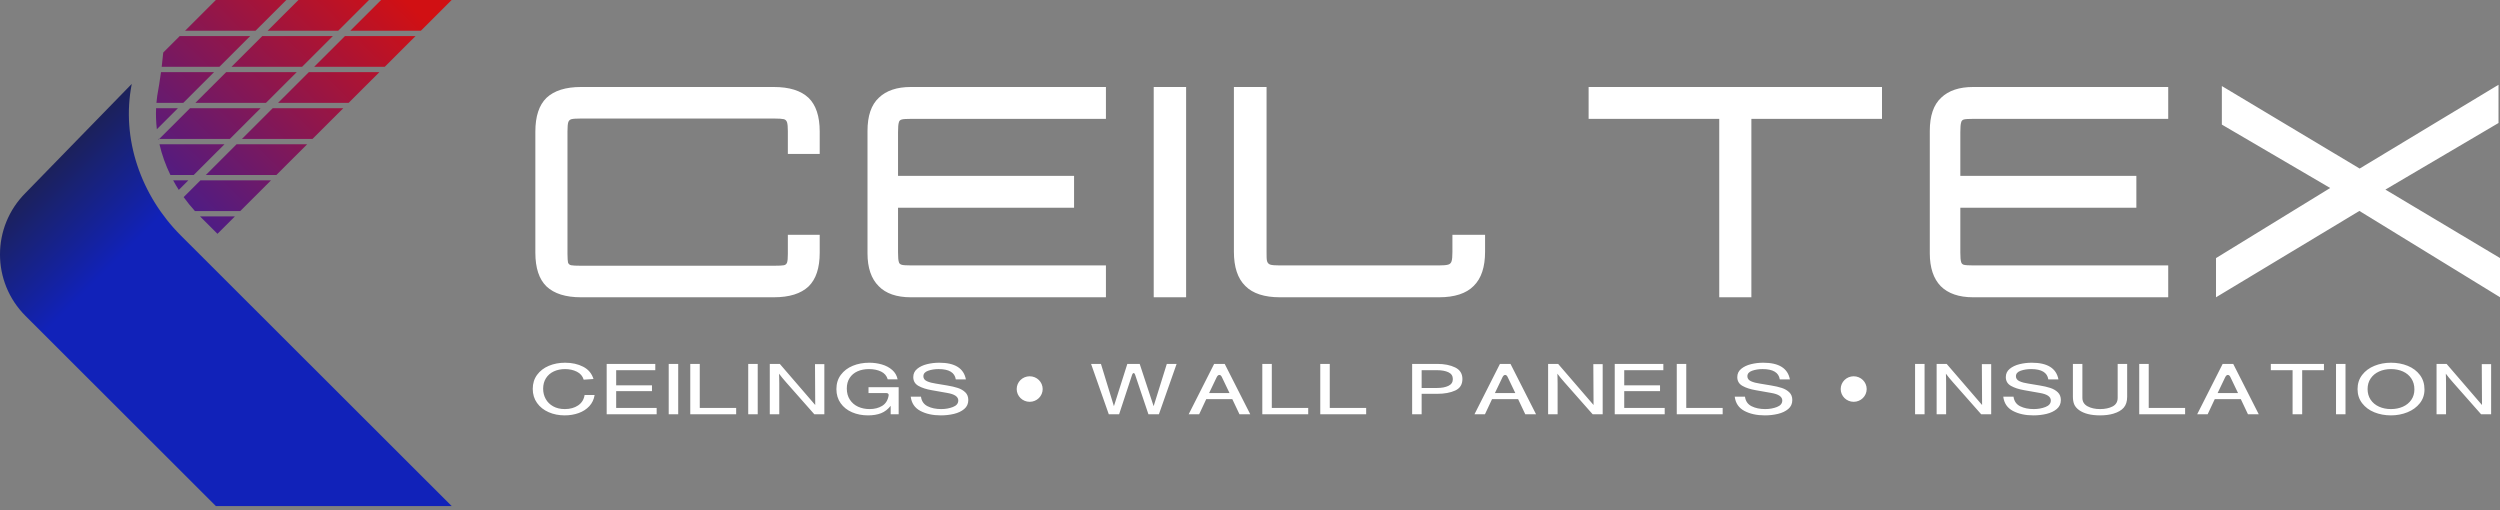 <?xml version="1.0" encoding="UTF-8" standalone="no"?>
<!DOCTYPE svg PUBLIC "-//W3C//DTD SVG 1.1//EN" "http://www.w3.org/Graphics/SVG/1.1/DTD/svg11.dtd">
<svg width="100%" height="100%" viewBox="0 0 632 129" version="1.1" xmlns="http://www.w3.org/2000/svg" xmlns:xlink="http://www.w3.org/1999/xlink" xml:space="preserve" xmlns:serif="http://www.serif.com/" style="fill-rule:evenodd;clip-rule:evenodd;stroke-linejoin:round;stroke-miterlimit:2;">
    <rect x="0" y="0" width="632" height="129" fill="#808080" stroke="none"/>
    <g transform="matrix(1,0,0,1,-3,-1.443)">
        <g>
            <g transform="matrix(6.712,0,0,6.712,-15758.9,-2721.45)">
                <path d="M2379.19,414.52L2379.19,415.192C2379.19,415.768 2379.05,416.192 2378.77,416.464C2378.48,416.736 2378.05,416.872 2377.46,416.872L2370.2,416.872C2369.62,416.872 2369.19,416.736 2368.9,416.464C2368.62,416.192 2368.48,415.768 2368.48,415.192L2368.48,410.632C2368.48,410.056 2368.62,409.632 2368.9,409.36C2369.19,409.088 2369.62,408.952 2370.2,408.952L2377.46,408.952C2378.05,408.952 2378.48,409.088 2378.77,409.36C2379.05,409.632 2379.19,410.056 2379.19,410.632L2379.19,411.472L2377.99,411.472L2377.99,410.62C2377.99,410.46 2377.98,410.348 2377.96,410.284C2377.94,410.22 2377.9,410.18 2377.84,410.164C2377.77,410.148 2377.65,410.14 2377.48,410.14L2370.19,410.14C2370.02,410.14 2369.9,410.148 2369.84,410.164C2369.78,410.18 2369.74,410.218 2369.72,410.278C2369.7,410.338 2369.69,410.452 2369.69,410.62L2369.69,415.24C2369.69,415.4 2369.7,415.508 2369.71,415.564C2369.73,415.62 2369.77,415.654 2369.83,415.666C2369.89,415.678 2370.01,415.684 2370.19,415.684L2377.48,415.684C2377.66,415.684 2377.78,415.678 2377.84,415.666C2377.9,415.654 2377.94,415.62 2377.96,415.564C2377.98,415.508 2377.99,415.4 2377.99,415.24L2377.99,414.52L2379.19,414.52ZM2382.14,415.18C2382.14,415.364 2382.15,415.484 2382.17,415.54C2382.18,415.596 2382.22,415.632 2382.28,415.648C2382.33,415.664 2382.45,415.672 2382.64,415.672L2389.97,415.672L2389.97,416.872L2382.62,416.872C2382.09,416.872 2381.68,416.732 2381.41,416.452C2381.13,416.172 2380.99,415.76 2380.99,415.216L2380.99,410.608C2380.99,410.04 2381.13,409.622 2381.42,409.354C2381.7,409.086 2382.1,408.952 2382.62,408.952L2389.97,408.952L2389.97,410.152L2382.64,410.152C2382.45,410.152 2382.33,410.16 2382.28,410.176C2382.22,410.192 2382.18,410.23 2382.17,410.29C2382.15,410.35 2382.14,410.472 2382.14,410.656L2382.14,412.3L2388.77,412.3L2388.77,413.5L2382.14,413.5L2382.14,415.18ZM2391.77,408.952L2392.99,408.952L2392.99,416.872L2391.77,416.872L2391.77,408.952ZM2404.25,415.156C2404.25,415.732 2404.11,416.162 2403.82,416.446C2403.54,416.73 2403.1,416.872 2402.52,416.872L2396.52,416.872C2395.94,416.872 2395.5,416.73 2395.22,416.446C2394.93,416.162 2394.79,415.732 2394.79,415.156L2394.79,408.952L2396.02,408.952L2396.02,415.168C2396.02,415.336 2396.02,415.452 2396.04,415.516C2396.06,415.58 2396.1,415.622 2396.16,415.642C2396.22,415.662 2396.34,415.672 2396.51,415.672L2402.51,415.672C2402.68,415.672 2402.79,415.662 2402.86,415.642C2402.93,415.622 2402.97,415.578 2402.99,415.51C2403.01,415.442 2403.02,415.328 2403.02,415.168L2403.02,414.52L2404.25,414.52L2404.25,415.156ZM2413.07,410.152L2408.15,410.152L2408.15,408.952L2419.2,408.952L2419.2,410.152L2414.28,410.152L2414.28,416.872L2413.07,416.872L2413.07,410.152ZM2422.15,415.18C2422.15,415.364 2422.16,415.484 2422.18,415.54C2422.19,415.596 2422.23,415.632 2422.28,415.648C2422.34,415.664 2422.46,415.672 2422.64,415.672L2429.98,415.672L2429.98,416.872L2422.63,416.872C2422.1,416.872 2421.69,416.732 2421.41,416.452C2421.14,416.172 2421,415.76 2421,415.216L2421,410.608C2421,410.04 2421.14,409.622 2421.43,409.354C2421.71,409.086 2422.11,408.952 2422.63,408.952L2429.98,408.952L2429.98,410.152L2422.64,410.152C2422.46,410.152 2422.34,410.16 2422.28,410.176C2422.23,410.192 2422.19,410.23 2422.18,410.29C2422.16,410.35 2422.15,410.472 2422.15,410.656L2422.15,412.3L2428.78,412.3L2428.78,413.5L2422.15,413.5L2422.15,415.18ZM2431.78,415.396L2436.08,412.756L2432,410.368L2432,408.916L2437.19,412.024L2442.42,408.868L2442.42,410.308L2438.16,412.816L2442.48,415.396L2442.48,416.872L2437.18,413.62L2431.78,416.872L2431.78,415.396Z" style="fill:white;"/>
            </g>
            <g transform="matrix(0.449,0,0,0.158,-4.728,-5.674)">
                <g transform="matrix(1.517,0,0,4.306,0,-7.64938e-15)">
                    <path d="M71.932,29.986L78.067,23.85L104.213,23.85L92.767,35.29L71.358,35.29C71.559,33.665 71.759,31.874 71.932,29.986ZM71.104,37.253L90.803,37.253L79.357,48.693L69.404,48.693C69.55,46.986 69.789,45.279 70.124,43.577L70.145,43.47C70.145,43.47 70.597,41.004 71.104,37.253ZM69.276,50.656L77.393,50.656L69.562,58.483C69.26,55.894 69.16,53.278 69.276,50.656ZM70.117,62.095L70.442,62.095L70.17,62.368C70.152,62.277 70.134,62.186 70.117,62.095ZM70.531,64.058L94.669,64.058L83.224,75.498L74.603,75.498C72.818,71.837 71.443,67.998 70.531,64.058ZM75.608,77.461L81.26,77.461L77.695,81.024C76.955,79.86 76.259,78.671 75.608,77.461ZM79.507,83.705L85.754,77.461L111.946,77.461L100.5,88.9L83.711,88.9C82.207,87.246 80.803,85.51 79.507,83.705ZM85.582,90.863L98.536,90.863L92.057,97.339L85.609,90.89C85.6,90.881 85.591,90.872 85.582,90.863ZM70.442,62.095L81.888,50.656L108.079,50.656L96.634,62.095L70.442,62.095ZM106.177,21.887L80.03,21.887L91.47,10.448L117.622,10.448L106.177,21.887ZM141.357,21.887L152.802,10.448L178.994,10.448L167.548,21.887L141.357,21.887ZM97.261,35.29L108.707,23.85L134.898,23.85L123.453,35.29L97.261,35.29ZM121.489,37.253L110.043,48.693L83.852,48.693L95.297,37.253L121.489,37.253ZM112.573,50.656L138.765,50.656L127.319,62.095L101.128,62.095L112.573,50.656ZM110.671,21.887L122.117,10.448L148.308,10.448L136.862,21.887L110.671,21.887ZM139.393,23.85L165.584,23.85L154.139,35.29L127.947,35.29L139.393,23.85ZM99.164,64.058L125.355,64.058L113.91,75.498L87.718,75.498L99.164,64.058ZM125.983,37.253L152.174,37.253L140.729,48.693L114.538,48.693L125.983,37.253Z" style="fill:url(#_Linear1);"/>
                </g>
                <g transform="matrix(1.517,0,0,4.306,0,-7.64938e-15)">
                    <path d="M91.47,198.506L20.805,127.84C8.19,115.227 8.19,94.777 20.805,82.164L24.086,78.793L29.51,73.22L41.102,61.309L45.313,56.981L60.253,41.631C56.217,62.107 63.737,83.247 78.494,98.004L178.994,198.506L91.47,198.506Z" style="fill:url(#_Linear2);"/>
                </g>
            </g>
            <g transform="matrix(0.652,0,0,1.172,-155.733,-226.15)">
                <path d="M462.407,283.788C460.147,283.788 458.072,283.559 456.183,283.101C454.293,282.643 452.793,281.98 451.682,281.112C450.572,280.244 450.017,279.23 450.017,278.069C450.017,276.908 450.577,275.902 451.697,275.05C452.817,274.198 454.332,273.548 456.241,273.101C458.15,272.654 460.254,272.43 462.553,272.43C465.222,272.43 467.56,272.718 469.567,273.293C471.573,273.868 472.908,274.752 473.57,275.944L469.771,276.088C469.362,275.321 468.485,274.749 467.141,274.371C465.797,273.993 464.267,273.804 462.553,273.804C460.917,273.804 459.455,273.972 458.17,274.307C456.884,274.643 455.876,275.13 455.145,275.769C454.415,276.408 454.049,277.164 454.049,278.037C454.049,278.846 454.38,279.584 455.043,280.249C455.705,280.915 456.67,281.445 457.936,281.839C459.202,282.233 460.712,282.43 462.465,282.43C464.492,282.43 466.206,282.166 467.609,281.639C469.011,281.112 469.849,280.364 470.122,279.395L474.008,279.395C473.736,280.343 473.049,281.147 471.948,281.807C470.847,282.467 469.464,282.962 467.799,283.292C466.133,283.622 464.336,283.788 462.407,283.788ZM478.684,272.686L497.533,272.686L497.533,274.043L482.366,274.043L482.366,277.302L496.247,277.302L496.247,278.564L482.366,278.564L482.366,282.19L498.059,282.19L498.059,283.548L478.684,283.548L478.684,272.686ZM502.734,272.686L506.416,272.686L506.416,283.548L502.734,283.548L502.734,272.686ZM511.092,272.686L514.774,272.686L514.774,282.19L528.889,282.19L528.889,283.548L511.092,283.548L511.092,272.686ZM533.564,272.686L537.246,272.686L537.246,283.548L533.564,283.548L533.564,272.686ZM541.922,272.686L545.809,272.686L559.543,281.551L559.455,272.734L563.079,272.734L563.079,283.548L559.192,283.548L548.292,276.679C547.124,275.944 546.198,275.316 545.516,274.794C545.555,275.114 545.575,275.444 545.575,275.785C545.594,276.136 545.604,276.493 545.604,276.855L545.604,283.548L541.922,283.548L541.922,272.686ZM579.999,283.788C577.739,283.788 575.679,283.564 573.818,283.117C571.958,282.669 570.482,282.017 569.391,281.16C568.3,280.303 567.755,279.288 567.755,278.117C567.755,276.924 568.329,275.899 569.479,275.042C570.628,274.185 572.167,273.535 574.096,273.093C576.025,272.651 578.158,272.43 580.496,272.43C582.191,272.43 583.817,272.555 585.376,272.806C586.935,273.056 588.269,273.45 589.38,273.988C590.49,274.525 591.191,275.199 591.484,276.008L587.655,276.008C587.246,275.242 586.379,274.682 585.055,274.331C583.73,273.98 582.171,273.804 580.379,273.804C578.704,273.804 577.218,273.966 575.922,274.291C574.627,274.616 573.614,275.092 572.883,275.721C572.153,276.349 571.787,277.105 571.787,277.989C571.787,278.926 572.182,279.73 572.971,280.401C573.76,281.072 574.822,281.578 576.156,281.919C577.491,282.259 578.976,282.43 580.613,282.43C582.522,282.43 584.154,282.198 585.508,281.735C586.862,281.272 587.694,280.529 588.006,279.507C588.065,279.347 588.011,279.219 587.845,279.123C587.68,279.027 587.451,278.979 587.159,278.979L580.204,278.979L580.204,277.717L591.893,277.717L591.893,283.548L588.795,283.548L588.795,281.727C587.724,282.483 586.482,283.015 585.069,283.324C583.657,283.633 581.967,283.788 579.999,283.788ZM608.257,283.788C605.121,283.788 602.466,283.465 600.294,282.821C598.122,282.177 596.88,281.152 596.568,279.746L600.543,279.746C600.776,280.715 601.629,281.405 603.1,281.815C604.57,282.225 606.338,282.43 608.404,282.43C610.04,282.43 611.55,282.281 612.933,281.982C614.316,281.684 615.008,281.216 615.008,280.577C615.008,279.757 613.576,279.214 610.712,278.947L604.692,278.356C602.588,278.154 600.874,277.843 599.549,277.422C598.224,277.001 597.562,276.37 597.562,275.529C597.562,274.805 598.068,274.211 599.081,273.748C600.095,273.285 601.366,272.949 602.895,272.742C604.424,272.534 606.007,272.43 607.644,272.43C613.703,272.43 617.141,273.628 617.959,276.024L614.043,276.024C613.634,274.544 611.413,273.804 607.381,273.804C605.881,273.804 604.522,273.924 603.304,274.163C602.087,274.403 601.478,274.8 601.478,275.353C601.478,275.833 601.945,276.189 602.88,276.424C603.816,276.658 604.965,276.828 606.329,276.935L610.654,277.334C612.29,277.483 613.688,277.664 614.847,277.877C616.006,278.09 616.971,278.404 617.74,278.82C618.51,279.235 618.894,279.789 618.894,280.481C618.894,281.28 618.368,281.924 617.316,282.414C616.264,282.904 614.935,283.255 613.328,283.468C611.72,283.681 610.03,283.788 608.257,283.788ZM642.696,275.355C645.477,275.355 647.734,276.589 647.734,278.109C647.734,279.629 645.477,280.863 642.696,280.863C639.915,280.863 637.657,279.629 637.657,278.109C637.657,276.589 639.915,275.355 642.696,275.355ZM962.186,275.355C964.967,275.355 967.225,276.589 967.225,278.109C967.225,279.629 964.967,280.863 962.186,280.863C959.406,280.863 957.148,279.629 957.148,278.109C957.148,276.589 959.406,275.355 962.186,275.355ZM666.497,272.686L670.325,272.686L675.352,281.807L680.553,272.686L685.346,272.686L690.752,281.807L695.866,272.686L699.665,272.686L692.798,283.548L688.736,283.548L683.563,275.002C683.505,274.895 683.427,274.813 683.329,274.754C683.232,274.696 683.125,274.666 683.008,274.666C682.774,274.666 682.579,274.778 682.424,275.002L677.368,283.548L673.365,283.548L666.497,272.686ZM714.218,272.686L718.309,272.686L728.216,283.548L724.037,283.548L721.261,280.289L711.149,280.289L708.403,283.548L704.341,283.548L714.218,272.686ZM720.179,278.979L717.228,275.545C716.975,275.226 716.643,275.066 716.234,275.066C715.845,275.066 715.504,275.226 715.211,275.545L712.26,278.979L720.179,278.979ZM732.891,272.686L736.573,272.686L736.573,282.19L750.688,282.19L750.688,283.548L732.891,283.548L732.891,272.686ZM755.363,272.686L759.045,272.686L759.045,282.19L773.16,282.19L773.16,283.548L755.363,283.548L755.363,272.686ZM790.986,272.686L800.688,272.686C803.474,272.686 805.802,272.941 807.672,273.452C809.542,273.964 810.477,274.794 810.477,275.944C810.477,277.126 809.547,277.954 807.687,278.428C805.826,278.902 803.493,279.139 800.688,279.139L794.668,279.139L794.668,283.548L790.986,283.548L790.986,272.686ZM800.688,277.877C802.441,277.877 803.893,277.725 805.042,277.422C806.191,277.118 806.766,276.631 806.766,275.96C806.766,275.279 806.196,274.789 805.057,274.491C803.917,274.193 802.461,274.043 800.688,274.043L794.668,274.043L794.668,277.877L800.688,277.877ZM825.03,272.686L829.121,272.686L839.028,283.548L834.849,283.548L832.073,280.289L821.962,280.289L819.215,283.548L815.153,283.548L825.03,272.686ZM830.992,278.979L828.04,275.545C827.787,275.226 827.456,275.066 827.047,275.066C826.657,275.066 826.316,275.226 826.024,275.545L823.072,278.979L830.992,278.979ZM843.704,272.686L847.59,272.686L861.325,281.551L861.237,272.734L864.861,272.734L864.861,283.548L860.974,283.548L850.074,276.679C848.905,275.944 847.98,275.316 847.298,274.794C847.337,275.114 847.356,275.444 847.356,275.785C847.376,276.136 847.386,276.493 847.386,276.855L847.386,283.548L843.704,283.548L843.704,272.686ZM869.536,272.686L888.385,272.686L888.385,274.043L873.218,274.043L873.218,277.302L887.099,277.302L887.099,278.564L873.218,278.564L873.218,282.19L888.911,282.19L888.911,283.548L869.536,283.548L869.536,272.686ZM893.587,272.686L897.269,272.686L897.269,282.19L911.383,282.19L911.383,283.548L893.587,283.548L893.587,272.686ZM927.748,283.788C924.611,283.788 921.957,283.465 919.785,282.821C917.613,282.177 916.371,281.152 916.059,279.746L920.033,279.746C920.267,280.715 921.119,281.405 922.59,281.815C924.061,282.225 925.829,282.43 927.894,282.43C929.531,282.43 931.04,282.281 932.424,281.982C933.807,281.684 934.498,281.216 934.498,280.577C934.498,279.757 933.067,279.214 930.203,278.947L924.183,278.356C922.079,278.154 920.364,277.843 919.04,277.422C917.715,277.001 917.053,276.37 917.053,275.529C917.053,274.805 917.559,274.211 918.572,273.748C919.585,273.285 920.856,272.949 922.386,272.742C923.915,272.534 925.498,272.43 927.134,272.43C933.193,272.43 936.632,273.628 937.45,276.024L933.534,276.024C933.125,274.544 930.904,273.804 926.871,273.804C925.371,273.804 924.012,273.924 922.795,274.163C921.577,274.403 920.968,274.8 920.968,275.353C920.968,275.833 921.436,276.189 922.371,276.424C923.306,276.658 924.456,276.828 925.819,276.935L930.144,277.334C931.781,277.483 933.179,277.664 934.338,277.877C935.497,278.09 936.461,278.404 937.231,278.82C938,279.235 938.385,279.789 938.385,280.481C938.385,281.28 937.859,281.924 936.807,282.414C935.755,282.904 934.425,283.255 932.818,283.468C931.211,283.681 929.521,283.788 927.748,283.788ZM985.988,272.686L989.67,272.686L989.67,283.548L985.988,283.548L985.988,272.686ZM994.346,272.686L998.232,272.686L1011.97,281.551L1011.88,272.734L1015.5,272.734L1015.5,283.548L1011.62,283.548L1000.72,276.679C999.547,275.944 998.622,275.316 997.94,274.794C997.979,275.114 997.998,275.444 997.998,275.785C998.018,276.136 998.028,276.493 998.028,276.855L998.028,283.548L994.346,283.548L994.346,272.686ZM1031.87,283.788C1028.73,283.788 1026.08,283.465 1023.9,282.821C1021.73,282.177 1020.49,281.152 1020.18,279.746L1024.15,279.746C1024.39,280.715 1025.24,281.405 1026.71,281.815C1028.18,282.225 1029.95,282.43 1032.01,282.43C1033.65,282.43 1035.16,282.281 1036.54,281.982C1037.93,281.684 1038.62,281.216 1038.62,280.577C1038.62,279.757 1037.19,279.214 1034.32,278.947L1028.3,278.356C1026.2,278.154 1024.48,277.843 1023.16,277.422C1021.83,277.001 1021.17,276.37 1021.17,275.529C1021.17,274.805 1021.68,274.211 1022.69,273.748C1023.71,273.285 1024.98,272.949 1026.51,272.742C1028.03,272.534 1029.62,272.43 1031.25,272.43C1037.31,272.43 1040.75,273.628 1041.57,276.024L1037.65,276.024C1037.24,274.544 1035.02,273.804 1030.99,273.804C1029.49,273.804 1028.13,273.924 1026.91,274.163C1025.7,274.403 1025.09,274.8 1025.09,275.353C1025.09,275.833 1025.56,276.189 1026.49,276.424C1027.43,276.658 1028.58,276.828 1029.94,276.935L1034.26,277.334C1035.9,277.483 1037.3,277.664 1038.46,277.877C1039.62,278.09 1040.58,278.404 1041.35,278.82C1042.12,279.235 1042.51,279.789 1042.51,280.481C1042.51,281.28 1041.98,281.924 1040.93,282.414C1039.87,282.904 1038.55,283.255 1036.94,283.468C1035.33,283.681 1033.64,283.788 1031.87,283.788ZM1057.7,283.788C1054.19,283.788 1051.49,283.409 1049.58,282.653C1048.64,282.27 1048.01,281.852 1047.68,281.399C1047.35,280.947 1047.18,280.406 1047.18,279.778L1047.18,272.686L1050.86,272.686L1050.86,280.002C1050.86,280.822 1051.53,281.431 1052.86,281.831C1054.2,282.23 1055.81,282.43 1057.7,282.43C1059.63,282.43 1061.25,282.241 1062.57,281.863C1063.88,281.485 1064.54,280.864 1064.54,280.002L1064.54,272.686L1068.22,272.686L1068.22,279.778C1068.22,280.768 1067.78,281.549 1066.9,282.118C1066.03,282.688 1064.68,283.122 1062.87,283.42C1061.41,283.665 1059.69,283.788 1057.7,283.788ZM1072.9,272.686L1076.58,272.686L1076.58,282.19L1090.69,282.19L1090.69,283.548L1072.9,283.548L1072.9,272.686ZM1105.25,272.686L1109.34,272.686L1119.24,283.548L1115.06,283.548L1112.29,280.289L1102.18,280.289L1099.43,283.548L1095.37,283.548L1105.25,272.686ZM1111.21,278.979L1108.26,275.545C1108,275.226 1107.67,275.066 1107.26,275.066C1106.87,275.066 1106.53,275.226 1106.24,275.545L1103.29,278.979L1111.21,278.979ZM1132.36,274.043L1123.92,274.043L1123.92,272.686L1144.52,272.686L1144.52,274.043L1136.08,274.043L1136.08,283.548L1132.36,283.548L1132.36,274.043ZM1149.2,272.686L1152.88,272.686L1152.88,283.548L1149.2,283.548L1149.2,272.686ZM1170.5,283.788C1168.18,283.788 1166.04,283.567 1164.07,283.125C1162.1,282.683 1160.53,282.033 1159.34,281.176C1158.15,280.319 1157.55,279.299 1157.55,278.117C1157.55,276.935 1158.15,275.915 1159.34,275.058C1160.53,274.201 1162.11,273.548 1164.09,273.101C1166.06,272.654 1168.2,272.43 1170.5,272.43C1172.86,272.43 1175.03,272.654 1177,273.101C1178.98,273.548 1180.56,274.209 1181.74,275.082C1182.91,275.955 1183.5,276.993 1183.5,278.197C1183.5,279.336 1182.9,280.329 1181.69,281.176C1180.48,282.022 1178.89,282.669 1176.9,283.117C1174.91,283.564 1172.78,283.788 1170.5,283.788ZM1161.44,278.117C1161.44,278.99 1161.84,279.754 1162.62,280.409C1163.41,281.064 1164.5,281.564 1165.88,281.911C1167.27,282.257 1168.81,282.43 1170.5,282.43C1172.19,282.43 1173.73,282.259 1175.12,281.919C1176.5,281.578 1177.59,281.085 1178.39,280.441C1179.19,279.797 1179.59,279.043 1179.59,278.181C1179.59,277.276 1179.19,276.493 1178.4,275.833C1177.62,275.172 1176.53,274.669 1175.16,274.323C1173.79,273.977 1172.23,273.804 1170.5,273.804C1168.81,273.804 1167.27,273.977 1165.9,274.323C1164.52,274.669 1163.44,275.167 1162.64,275.817C1161.84,276.466 1161.44,277.233 1161.44,278.117ZM1188.18,272.686L1192.07,272.686L1205.8,281.551L1205.71,272.734L1209.34,272.734L1209.34,283.548L1205.45,283.548L1194.55,276.679C1193.38,275.944 1192.46,275.316 1191.77,274.794C1191.81,275.114 1191.83,275.444 1191.83,275.785C1191.85,276.136 1191.86,276.493 1191.86,276.855L1191.86,283.548L1188.18,283.548L1188.18,272.686Z" style="fill:white;"/>
            </g>
        </g>
    </g>
    <defs>
        <linearGradient id="_Linear1" x1="0" y1="0" x2="1" y2="0" gradientUnits="userSpaceOnUse" gradientTransform="matrix(-113.738,117.603,117.603,113.738,161.585,10.448)"><stop offset="0" style="stop-color:rgb(209,16,19);stop-opacity:1"/><stop offset="1" style="stop-color:rgb(17,34,185);stop-opacity:1"/></linearGradient>
        <linearGradient id="_Linear2" x1="0" y1="0" x2="1" y2="0" gradientUnits="userSpaceOnUse" gradientTransform="matrix(47.416,47.417,47.417,-47.416,11.344,55.79)"><stop offset="0" style="stop-color:rgb(34,33,34);stop-opacity:1"/><stop offset="1" style="stop-color:rgb(17,34,185);stop-opacity:1"/></linearGradient>
    </defs>
</svg>
